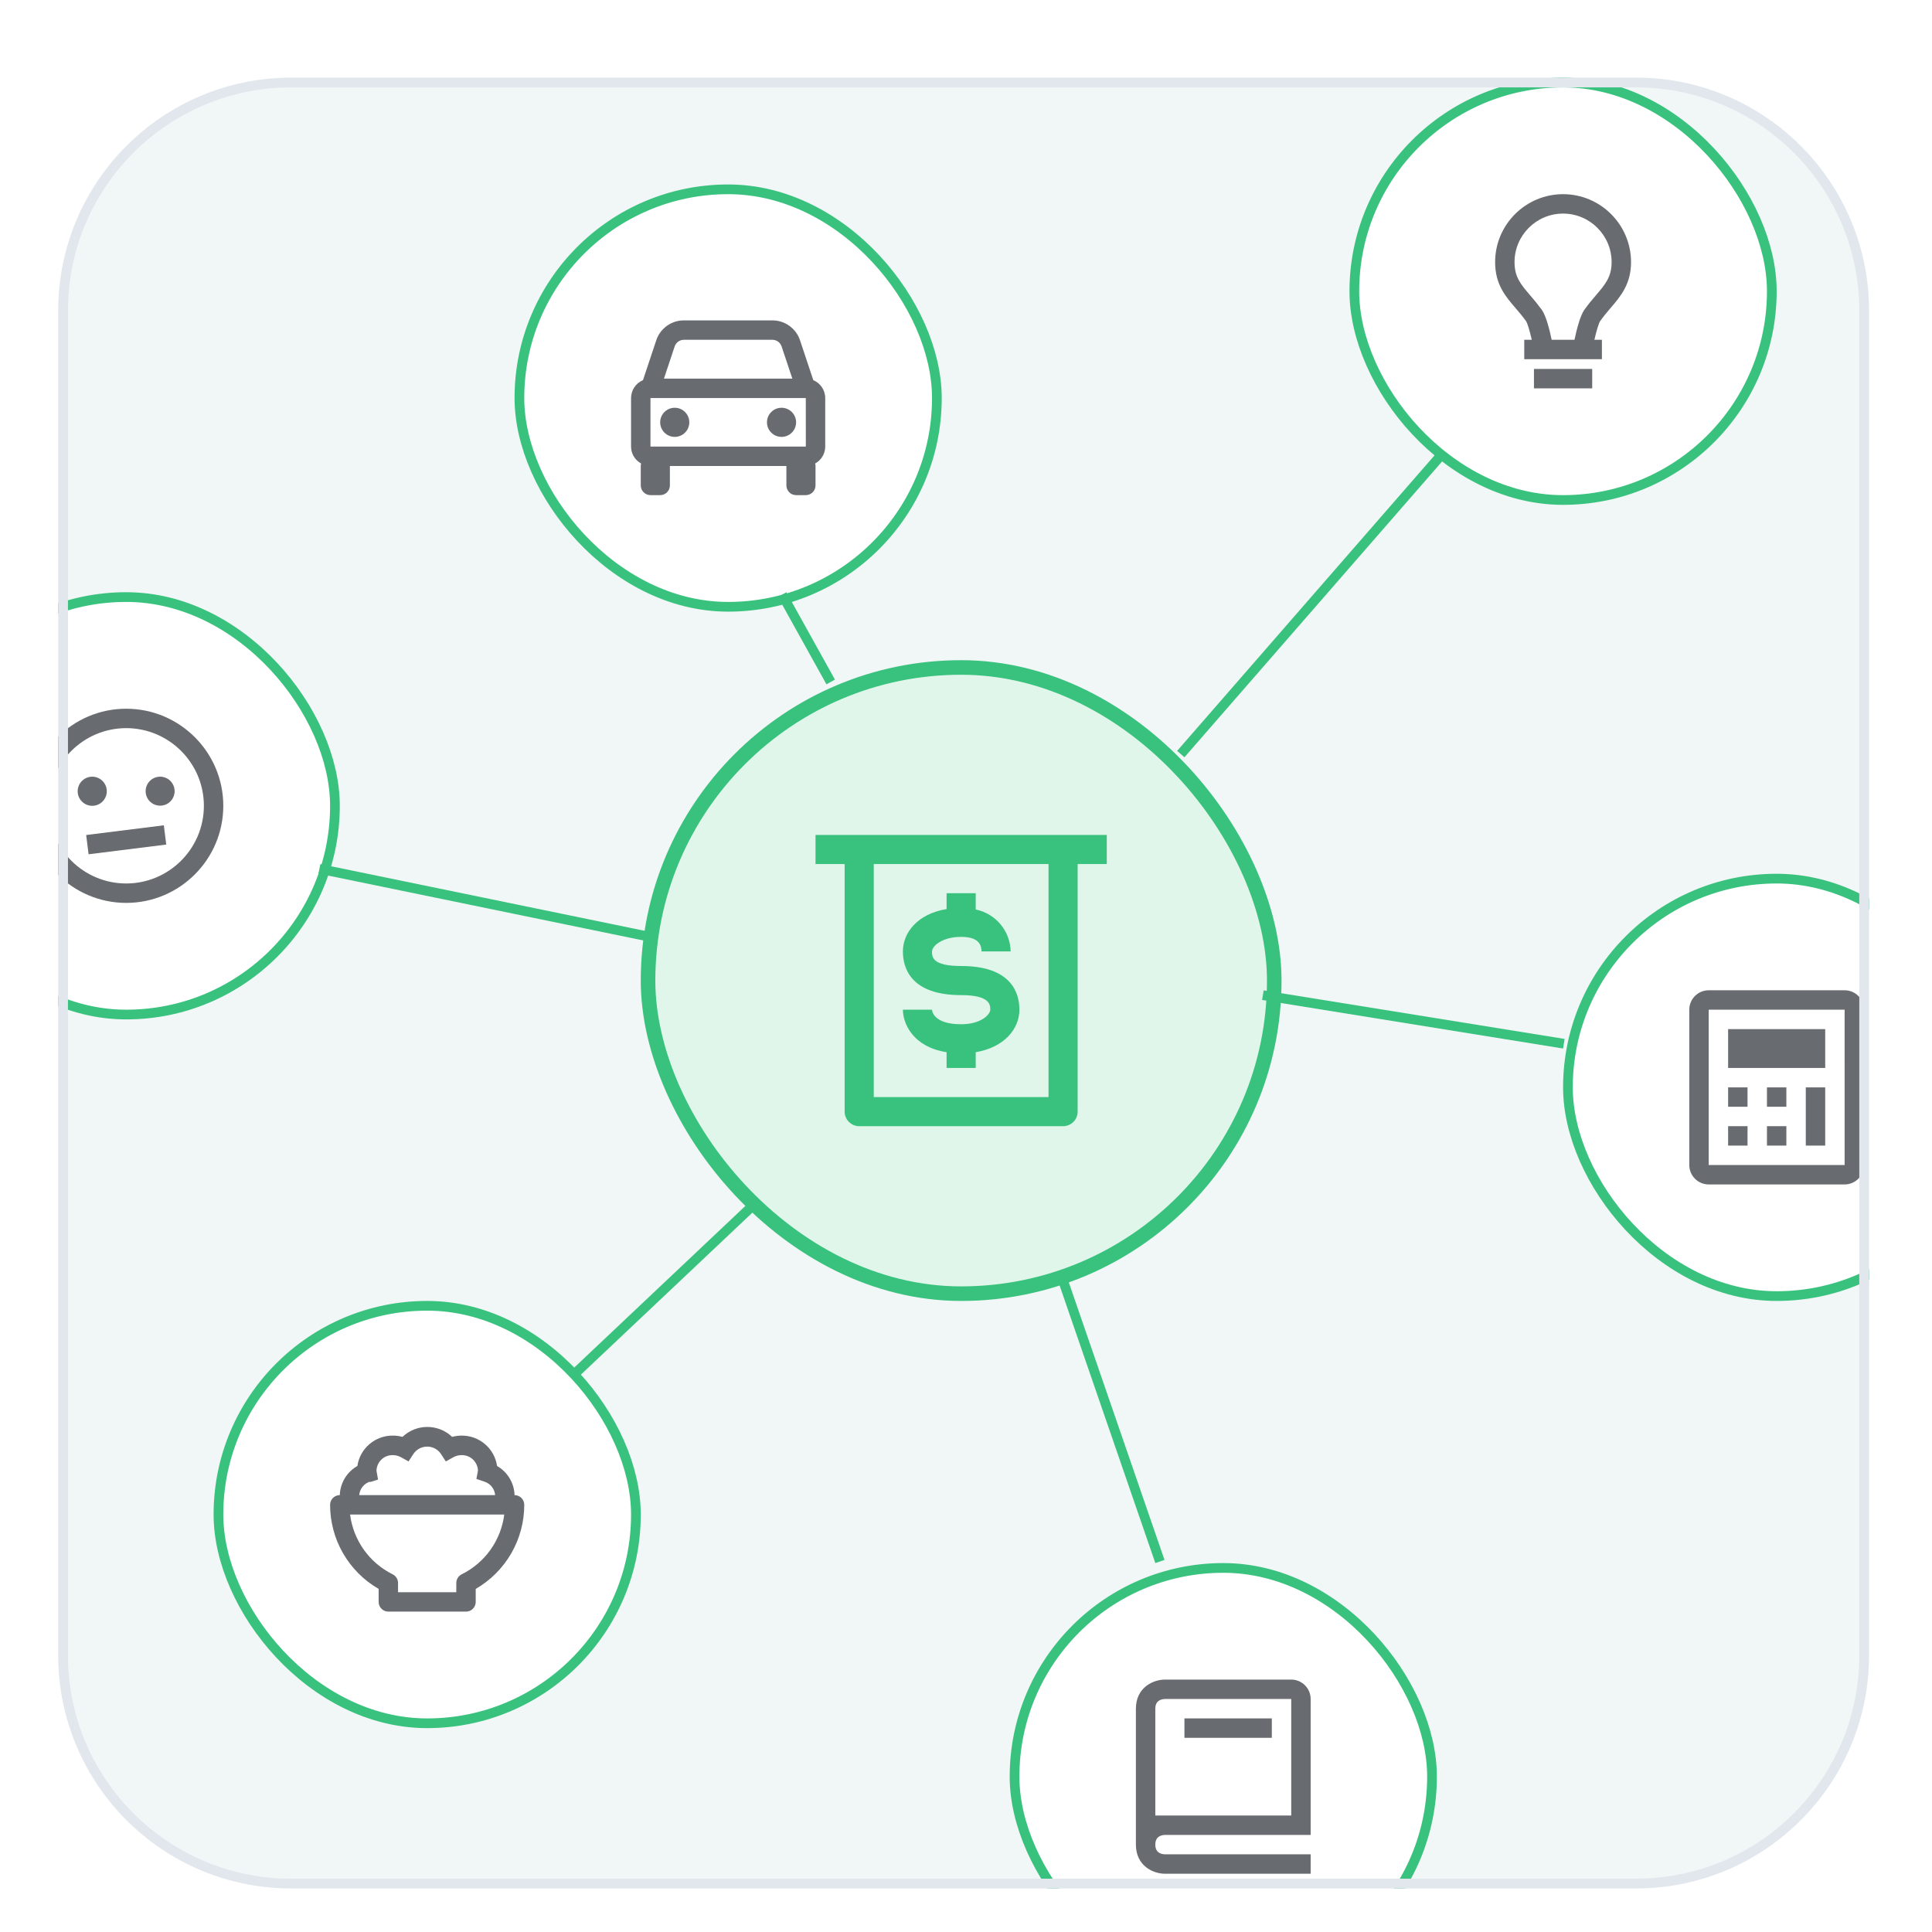 <?xml version="1.0" encoding="UTF-8"?> <svg xmlns="http://www.w3.org/2000/svg" width="199" height="199" viewBox="0 0 199 199" fill="none"><g filter="url(#filter0_dd_13332_15635)"><g clip-path="url(#clip0_13332_15635)"><path d="M6 26C6 12.745 16.745 2 30 2H168.51C181.765 2 192.51 12.745 192.51 26V164.51C192.51 177.765 181.765 188.51 168.51 188.51H30C16.745 188.51 6 177.765 6 164.51V26Z" fill="#F1F6F7"></path><rect x="66.75" y="62.75" width="64.5" height="64.5" rx="32.25" fill="white"></rect><rect x="66.75" y="62.75" width="64.5" height="64.5" rx="32.25" fill="#39C27D" fill-opacity="0.15"></rect><rect x="66.75" y="62.75" width="64.5" height="64.5" rx="32.25" stroke="#39C27D" stroke-width="1.5"></rect><path d="M99 99.5C96.24 99.5 96 98.21 96 98H93C93 99.38 93.99 101.825 97.5 102.38V104H100.5V102.38C103.5 101.87 105 99.935 105 98C105 96.32 104.22 93.5 99 93.5C96 93.5 96 92.555 96 92C96 91.445 97.05 90.5 99 90.5C100.95 90.5 101.085 91.46 101.1 92H104.1C104.08 90.978 103.712 89.994 103.058 89.208C102.404 88.423 101.501 87.884 100.5 87.68V86H97.5V87.635C94.5 88.13 93 90.065 93 92C93 93.68 93.78 96.5 99 96.5C102 96.5 102 97.52 102 98C102 98.48 101.07 99.5 99 99.5Z" fill="#39C27D"></path><path d="M84 80V83H87V108.5C87 108.898 87.158 109.279 87.439 109.561C87.721 109.842 88.102 110 88.5 110H109.5C109.898 110 110.279 109.842 110.561 109.561C110.842 109.279 111 108.898 111 108.5V83H114V80H84ZM108 107H90V83H108V107Z" fill="#39C27D"></path><rect x="22.5" y="128.5" width="43" height="43" rx="21.5" fill="white"></rect><rect x="22.5" y="128.5" width="43" height="43" rx="21.5" stroke="#39C27D"></rect><path d="M39 157.66V159C39 159.266 39.105 159.52 39.293 159.707C39.48 159.895 39.735 160 40 160H48C48.265 160 48.52 159.895 48.707 159.707C48.895 159.52 49 159.266 49 159V157.66C50.52 156.783 51.782 155.52 52.66 154C53.538 152.48 54 150.756 54 149C54 148.735 53.895 148.481 53.707 148.293C53.52 148.106 53.265 148 53 148C52.982 147.388 52.807 146.791 52.491 146.266C52.176 145.74 51.732 145.305 51.2 145C51.072 144.129 50.635 143.333 49.969 142.759C49.302 142.184 48.45 141.868 47.57 141.87C47.232 141.87 46.896 141.914 46.57 142C45.882 141.343 44.967 140.977 44.015 140.977C43.063 140.977 42.148 141.343 41.46 142C41.134 141.914 40.798 141.87 40.46 141.87C39.576 141.863 38.72 142.177 38.049 142.752C37.378 143.327 36.938 144.126 36.81 145C36.276 145.303 35.83 145.738 35.513 146.264C35.196 146.789 35.019 147.387 35 148C34.735 148 34.48 148.106 34.293 148.293C34.105 148.481 34 148.735 34 149C34 150.756 34.462 152.48 35.34 154C36.218 155.52 37.48 156.783 39 157.66ZM38.11 146.66L38.94 146.4L38.78 145.5C38.783 145.285 38.828 145.072 38.913 144.874C38.997 144.676 39.12 144.497 39.275 144.347C39.429 144.196 39.611 144.078 39.811 143.998C40.011 143.918 40.225 143.878 40.44 143.88C40.729 143.879 41.014 143.947 41.27 144.08L42.08 144.53L42.58 143.76C42.736 143.527 42.948 143.336 43.195 143.204C43.443 143.072 43.719 143.003 44 143.003C44.281 143.003 44.557 143.072 44.805 143.204C45.052 143.336 45.264 143.527 45.42 143.76L45.92 144.53L46.73 144.08C46.986 143.947 47.271 143.879 47.56 143.88C47.992 143.875 48.41 144.04 48.722 144.339C49.035 144.638 49.217 145.048 49.23 145.48L49.07 146.33L49.89 146.61C50.193 146.705 50.46 146.888 50.658 147.136C50.855 147.383 50.975 147.684 51 148H37C37.025 147.684 37.145 147.383 37.342 147.136C37.54 146.888 37.807 146.705 38.11 146.61V146.66ZM51.94 150C51.773 151.31 51.285 152.557 50.519 153.632C49.753 154.707 48.733 155.575 47.55 156.16C47.384 156.244 47.244 156.373 47.147 156.532C47.05 156.691 46.999 156.874 47 157.06V158H41V157.06C41.001 156.874 40.95 156.691 40.853 156.532C40.756 156.373 40.616 156.244 40.45 156.16C39.267 155.575 38.247 154.707 37.481 153.632C36.715 152.557 36.227 151.31 36.06 150H51.94Z" fill="#686B6F"></path><rect x="104.5" y="155.5" width="43" height="43" rx="21.5" fill="white"></rect><rect x="104.5" y="155.5" width="43" height="43" rx="21.5" stroke="#39C27D"></rect><path d="M120 187H135V185H120.012C119.55 184.988 119 184.805 119 184C119 183.195 119.55 183.012 120.012 183H135V169C135 167.897 134.103 167 133 167H120C118.794 167 117 167.799 117 170V184C117 186.201 118.794 187 120 187ZM119 170C119 169.195 119.55 169.012 120 169H133V181H119V170Z" fill="#686B6F"></path><path d="M122 171H131V173H122V171Z" fill="#686B6F"></path><rect x="139.5" y="2.5" width="43" height="43" rx="21.5" fill="white"></rect><rect x="139.5" y="2.5" width="43" height="43" rx="21.5" stroke="#39C27D"></rect><path d="M158 32H164V34H158V32ZM165.906 25.712C166.936 24.506 168 23.259 168 21C168 17.141 164.859 14 161 14C157.141 14 154 17.141 154 21C154 23.285 155.067 24.528 156.101 25.73C156.459 26.148 156.83 26.581 157.185 27.079C157.329 27.285 157.565 28.075 157.776 29H157V31H165V29H164.226C164.439 28.073 164.676 27.281 164.819 27.075C165.171 26.572 165.545 26.135 165.906 25.712ZM163.182 25.925C162.748 26.542 162.386 28 162.176 29H159.825C159.616 27.998 159.253 26.537 158.814 25.92C158.439 25.404 158.04 24.907 157.618 24.428C156.644 23.294 156 22.544 156 21C156 18.243 158.243 16 161 16C163.757 16 166 18.243 166 21C166 22.521 165.357 23.274 164.385 24.413C164.012 24.851 163.589 25.346 163.182 25.925Z" fill="#686B6F"></path><rect x="53.5" y="13.5" width="43" height="43" rx="21.5" fill="white"></rect><rect x="53.5" y="13.5" width="43" height="43" rx="21.5" stroke="#39C27D"></rect><path d="M83.772 33.156L82.404 29.051C82.206 28.453 81.824 27.934 81.313 27.566C80.802 27.197 80.189 26.999 79.559 27H70.441C69.811 26.999 69.198 27.197 68.687 27.566C68.176 27.934 67.794 28.453 67.596 29.051L66.228 33.156C65.865 33.309 65.554 33.565 65.336 33.893C65.117 34.221 65.001 34.606 65 35V40C65 40.753 65.423 41.402 66.039 41.743C66.026 41.809 66 41.869 66 41.938V44C66 44.265 66.105 44.52 66.293 44.707C66.48 44.895 66.735 45 67 45H68C68.265 45 68.52 44.895 68.707 44.707C68.895 44.52 69 44.265 69 44V42H81V44C81 44.265 81.105 44.52 81.293 44.707C81.48 44.895 81.735 45 82 45H83C83.265 45 83.52 44.895 83.707 44.707C83.895 44.52 84 44.265 84 44V41.938C84 41.869 83.974 41.808 83.961 41.743C84.274 41.572 84.536 41.32 84.719 41.014C84.902 40.707 84.999 40.357 85 40V35C85 34.171 84.492 33.459 83.772 33.156ZM67 40V35H83L83.002 40H67ZM70.441 29H79.558C79.989 29 80.371 29.274 80.507 29.684L81.613 33H68.387L69.492 29.684C69.558 29.485 69.686 29.311 69.856 29.189C70.026 29.066 70.231 29 70.441 29Z" fill="#686B6F"></path><path d="M69.5 39C70.328 39 71 38.328 71 37.5C71 36.672 70.328 36 69.5 36C68.672 36 68 36.672 68 37.5C68 38.328 68.672 39 69.5 39Z" fill="#686B6F"></path><path d="M80.5 39C81.328 39 82 38.328 82 37.5C82 36.672 81.328 36 80.5 36C79.672 36 79 36.672 79 37.5C79 38.328 79.672 39 80.5 39Z" fill="#686B6F"></path><rect x="161.5" y="84.5" width="43" height="43" rx="21.5" fill="white"></rect><rect x="161.5" y="84.5" width="43" height="43" rx="21.5" stroke="#39C27D"></rect><path d="M190 96H176C174.897 96 174 96.897 174 98V114C174 115.103 174.897 116 176 116H190C191.103 116 192 115.103 192 114V98C192 96.897 191.103 96 190 96ZM176 114V98H190L190.001 114H176Z" fill="#686B6F"></path><path d="M178 106H180V108H178V106ZM178 110H180V112H178V110ZM182 106H184V108H182V106ZM178 100H188V104H178V100ZM182 110H184V112H182V110ZM186 106H188V112H186V106Z" fill="#686B6F"></path><rect x="-8.5" y="55.5" width="43" height="43" rx="21.5" fill="white"></rect><rect x="-8.5" y="55.5" width="43" height="43" rx="21.5" stroke="#39C27D"></rect><path d="M13 67C7.486 67 3 71.486 3 77C3 82.514 7.486 87 13 87C18.514 87 23 82.514 23 77C23 71.486 18.514 67 13 67ZM13 85C8.589 85 5 81.411 5 77C5 72.589 8.589 69 13 69C17.411 69 21 72.589 21 77C21 81.411 17.411 85 13 85Z" fill="#686B6F"></path><path d="M9.5 77C10.328 77 11 76.328 11 75.5C11 74.672 10.328 74 9.5 74C8.672 74 8 74.672 8 75.5C8 76.328 8.672 77 9.5 77Z" fill="#686B6F"></path><path d="M16.493 76.986C17.318 76.986 17.986 76.318 17.986 75.493C17.986 74.668 17.318 74 16.493 74C15.668 74 15 74.668 15 75.493C15 76.318 15.668 76.986 16.493 76.986Z" fill="#686B6F"></path><path d="M9.124 81.992L8.876 80.008L16.876 79.008L17.124 80.992L9.124 81.992Z" fill="#686B6F"></path><line x1="66.899" y1="90.49" x2="32.899" y2="83.49" stroke="#39C27D"></line><line x1="85.563" y1="64.243" x2="80.563" y2="55.243" stroke="#39C27D"></line><line x1="121.623" y1="71.672" x2="148.623" y2="40.672" stroke="#39C27D"></line><line x1="77.343" y1="118.364" x2="59.343" y2="135.364" stroke="#39C27D"></line><line x1="109.473" y1="125.837" x2="119.473" y2="154.837" stroke="#39C27D"></line><line x1="130.08" y1="96.506" x2="161.08" y2="101.506" stroke="#39C27D"></line></g><path d="M6.5 26C6.5 13.021 17.021 2.5 30 2.5H168.51C181.488 2.5 192.01 13.021 192.01 26V164.51C192.01 177.488 181.488 188.01 168.51 188.01H30C17.021 188.01 6.5 177.488 6.5 164.51V26Z" stroke="#E2E7ED"></path></g><defs><filter id="filter0_dd_13332_15635" x="0" y="0" width="198.51" height="198.51" filterUnits="userSpaceOnUse" color-interpolation-filters="sRGB"><feFlood flood-opacity="0" result="BackgroundImageFix"></feFlood><feColorMatrix in="SourceAlpha" type="matrix" values="0 0 0 0 0 0 0 0 0 0 0 0 0 0 0 0 0 0 127 0" result="hardAlpha"></feColorMatrix><feMorphology radius="2" operator="erode" in="SourceAlpha" result="effect1_dropShadow_13332_15635"></feMorphology><feOffset dy="2"></feOffset><feGaussianBlur stdDeviation="2"></feGaussianBlur><feComposite in2="hardAlpha" operator="out"></feComposite><feColorMatrix type="matrix" values="0 0 0 0 0 0 0 0 0 0 0 0 0 0 0 0 0 0 0.06 0"></feColorMatrix><feBlend mode="normal" in2="BackgroundImageFix" result="effect1_dropShadow_13332_15635"></feBlend><feColorMatrix in="SourceAlpha" type="matrix" values="0 0 0 0 0 0 0 0 0 0 0 0 0 0 0 0 0 0 127 0" result="hardAlpha"></feColorMatrix><feMorphology radius="2" operator="erode" in="SourceAlpha" result="effect2_dropShadow_13332_15635"></feMorphology><feOffset dy="4"></feOffset><feGaussianBlur stdDeviation="4"></feGaussianBlur><feComposite in2="hardAlpha" operator="out"></feComposite><feColorMatrix type="matrix" values="0 0 0 0 0 0 0 0 0 0 0 0 0 0 0 0 0 0 0.1 0"></feColorMatrix><feBlend mode="normal" in2="effect1_dropShadow_13332_15635" result="effect2_dropShadow_13332_15635"></feBlend><feBlend mode="normal" in="SourceGraphic" in2="effect2_dropShadow_13332_15635" result="shape"></feBlend></filter><clipPath id="clip0_13332_15635"><path d="M6 26C6 12.745 16.745 2 30 2H168.51C181.765 2 192.51 12.745 192.51 26V164.51C192.51 177.765 181.765 188.51 168.51 188.51H30C16.745 188.51 6 177.765 6 164.51V26Z" fill="white"></path></clipPath></defs></svg> 